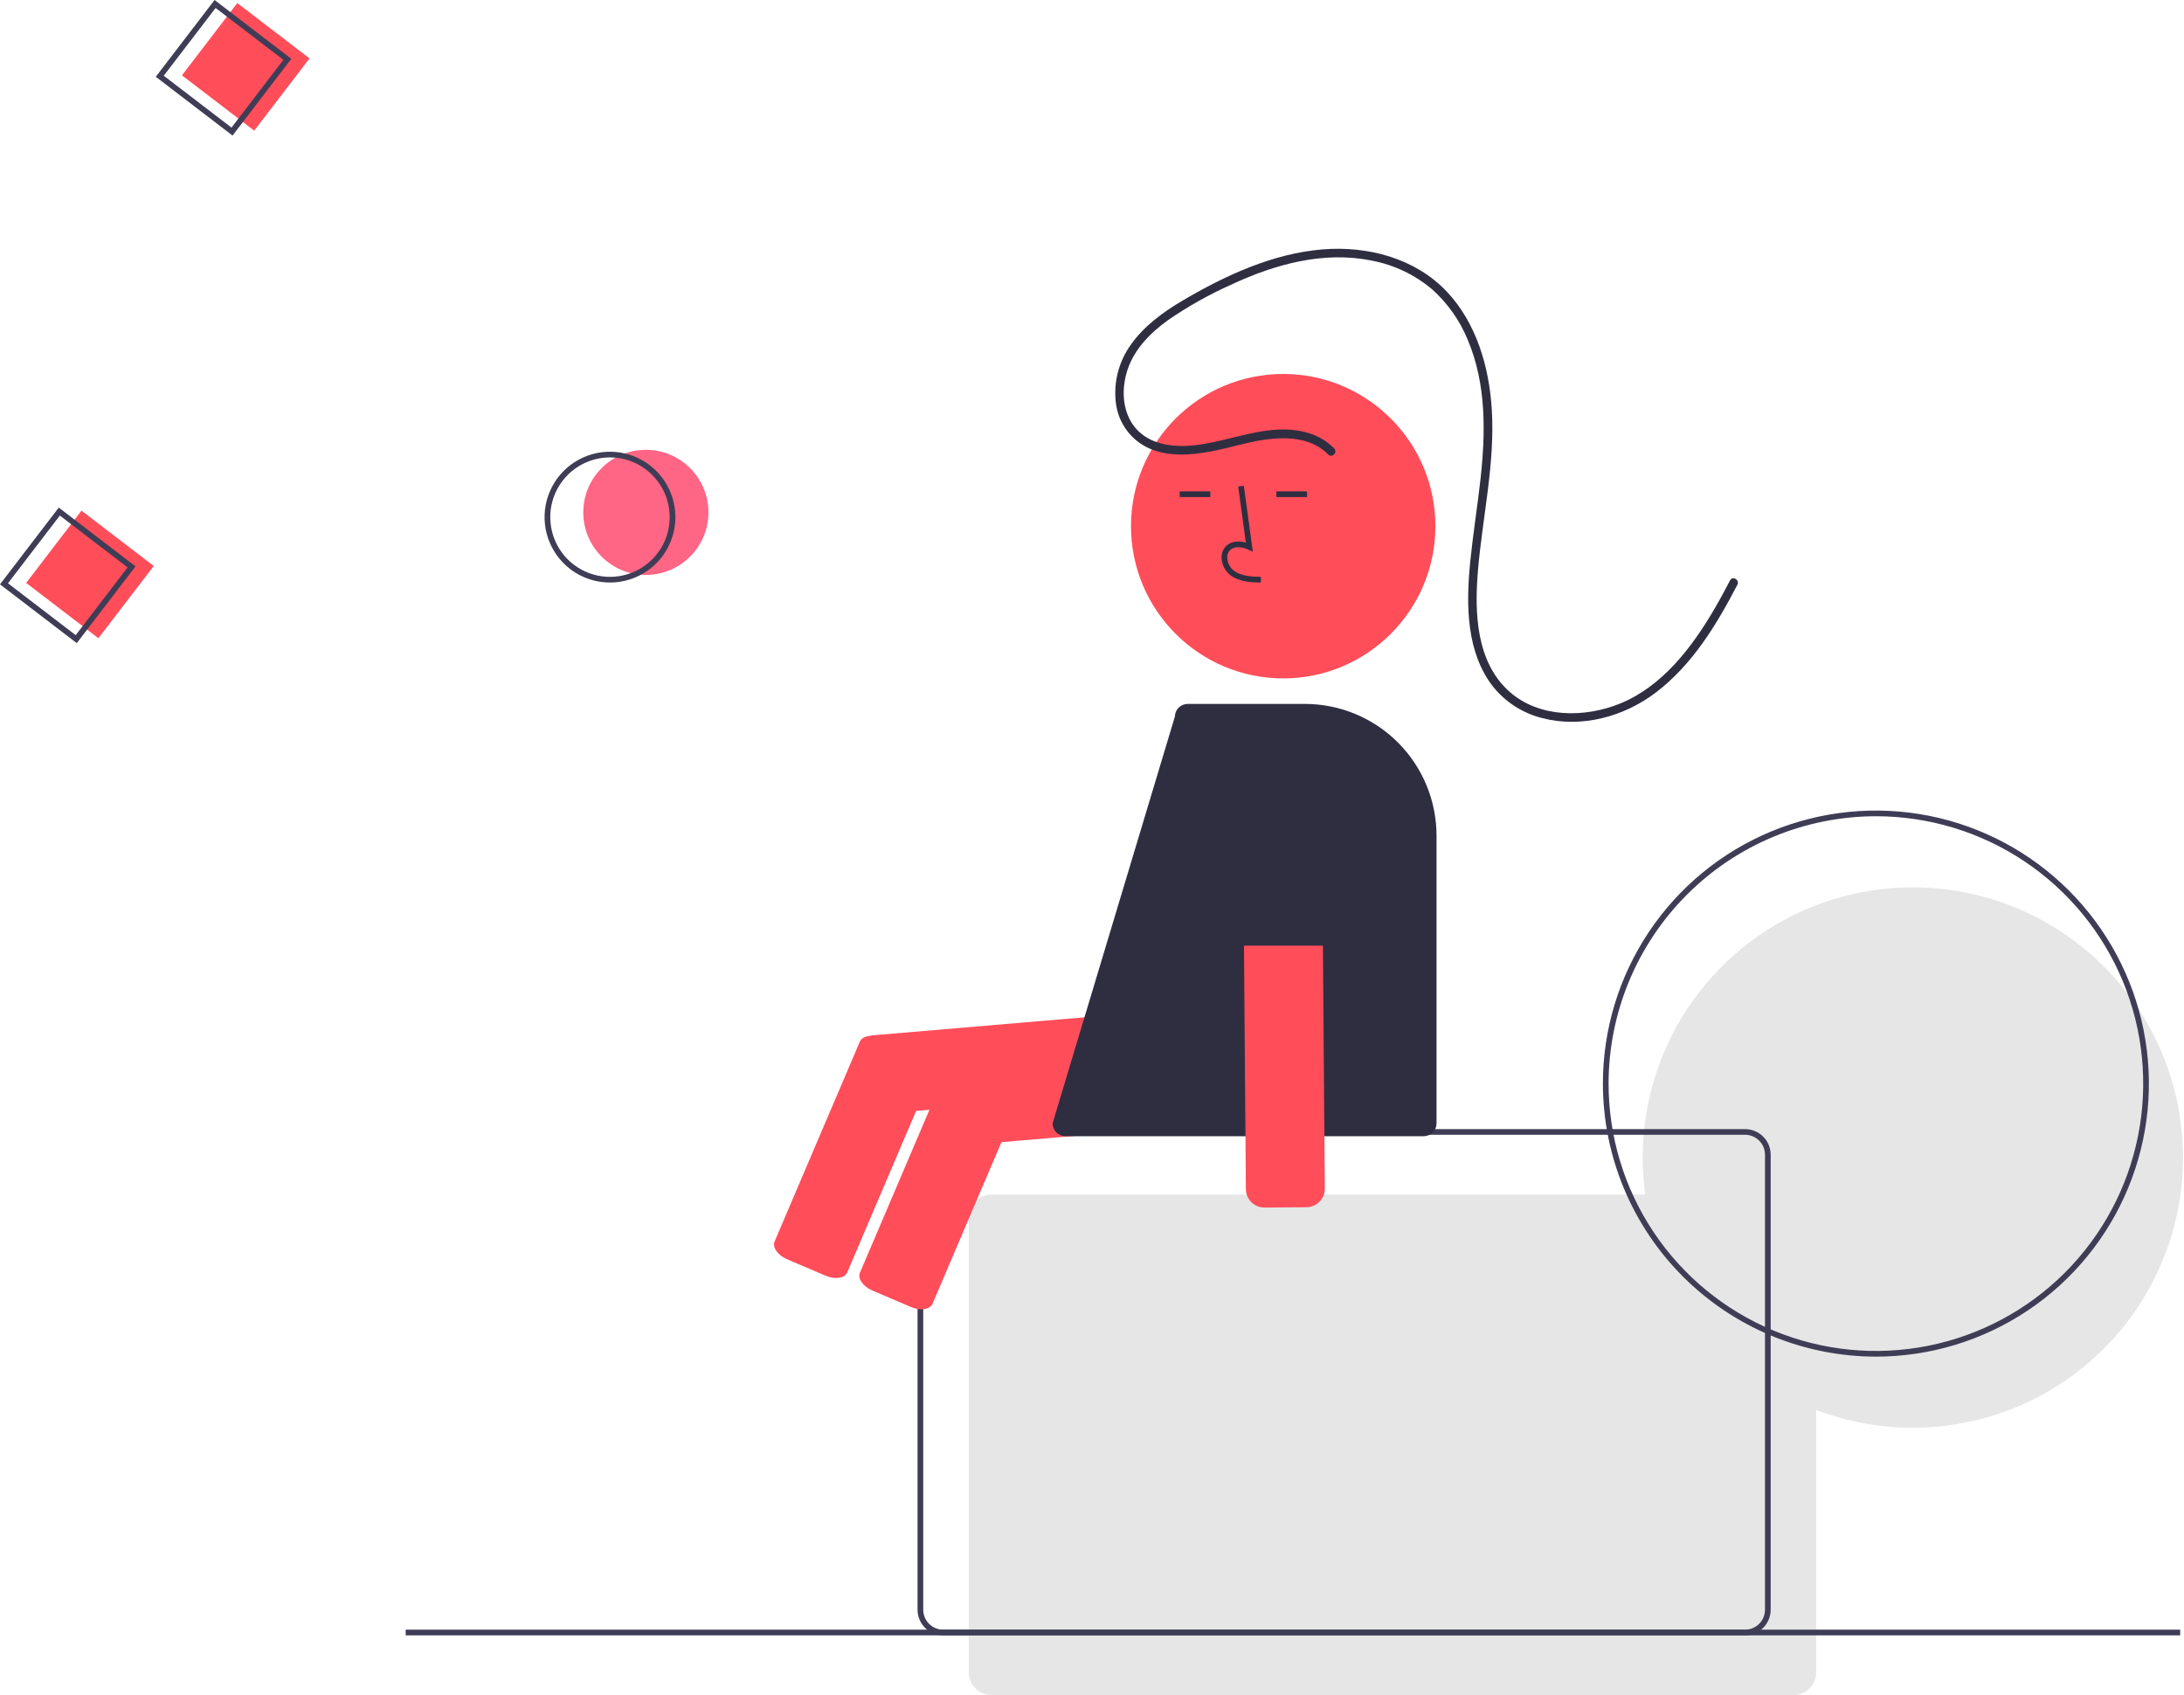<svg width="768" height="596" viewBox="0 0 768 596" fill="none" xmlns="http://www.w3.org/2000/svg">
<g clip-path="url(#clip0_72_4743)">
<path d="M301.215 371.031L302.466 385.737C302.614 387.454 303.437 389.042 304.755 390.153C306.072 391.264 307.776 391.807 309.494 391.663L432.065 381.235C433.781 381.087 435.37 380.264 436.48 378.947C437.591 377.629 438.134 375.925 437.99 374.208L436.739 359.501C436.591 357.784 435.768 356.196 434.45 355.085C433.133 353.974 431.429 353.431 429.711 353.576L307.14 364.003C305.424 364.151 303.835 364.974 302.725 366.292C301.614 367.609 301.071 369.313 301.215 371.031Z" fill="#FF4D5A"/>
<path d="M276.786 442.765L290.361 448.557C293.658 449.963 297.051 449.442 297.924 447.394L327.908 377.116C328.782 375.068 326.811 372.258 323.514 370.852L309.938 365.06C306.642 363.653 303.249 364.175 302.375 366.222L272.391 436.501C271.518 438.548 273.489 441.358 276.786 442.765Z" fill="#FF4D5A"/>
<path d="M348.655 419.995H578.544C575.896 400.832 579.162 381.317 587.904 364.06C596.647 346.802 610.449 332.625 627.466 323.424C644.484 314.223 663.904 310.436 683.131 312.57C702.359 314.704 720.476 322.657 735.062 335.365C749.647 348.074 760.006 364.932 764.751 383.687C769.497 402.441 768.405 422.197 761.619 440.313C754.834 458.43 742.68 474.043 726.782 485.066C710.884 496.088 692 501.995 672.655 501.995C661.032 502.007 649.507 499.881 638.655 495.723V587.995C638.655 590.117 637.812 592.152 636.311 593.652C634.811 595.152 632.776 595.995 630.655 595.995H348.655C346.533 595.995 344.498 595.152 342.998 593.652C341.497 592.152 340.655 590.117 340.655 587.995V427.995C340.655 425.873 341.497 423.839 342.998 422.338C344.498 420.838 346.533 419.995 348.655 419.995Z" fill="#E6E6E6"/>
<path d="M331.655 574.996H613.655C616.041 574.993 618.328 574.044 620.016 572.357C621.703 570.67 622.652 568.382 622.655 565.996V405.996C622.652 403.61 621.703 401.322 620.016 399.635C618.328 397.948 616.041 396.999 613.655 396.996H331.655C329.268 396.999 326.981 397.948 325.294 399.635C323.606 401.322 322.657 403.61 322.655 405.996V565.996C322.657 568.382 323.606 570.67 325.294 572.357C326.981 574.044 329.268 574.993 331.655 574.996ZM613.655 398.996C615.51 398.998 617.29 399.736 618.602 401.049C619.914 402.361 620.652 404.14 620.655 405.996V565.996C620.652 567.852 619.914 569.631 618.602 570.943C617.29 572.256 615.51 572.994 613.655 572.996H331.655C329.799 572.994 328.019 572.256 326.707 570.943C325.395 569.631 324.657 567.852 324.655 565.996V405.996C324.657 404.14 325.395 402.361 326.707 401.049C328.019 399.736 329.799 398.998 331.655 398.996H613.655Z" fill="#3F3D56"/>
<path d="M331.215 382.031L332.466 396.737C332.614 398.454 333.437 400.042 334.755 401.153C336.072 402.264 337.776 402.807 339.494 402.663L462.065 392.235C463.781 392.087 465.37 391.264 466.48 389.947C467.591 388.629 468.134 386.925 467.99 385.208L466.739 370.501C466.591 368.784 465.768 367.196 464.45 366.085C463.133 364.974 461.429 364.431 459.711 364.576L337.14 375.003C335.424 375.151 333.835 375.974 332.725 377.292C331.614 378.609 331.071 380.313 331.215 382.031Z" fill="#FF4D5A"/>
<path d="M306.786 453.765L320.361 459.557C323.658 460.963 327.051 460.442 327.924 458.394L357.908 388.116C358.782 386.068 356.811 383.258 353.514 381.852L339.938 376.06C336.642 374.653 333.249 375.175 332.375 377.222L302.391 447.501C301.518 449.548 303.489 452.358 306.786 453.765Z" fill="#FF4D5A"/>
<path d="M83.442 1.079L108.849 20.533L89.395 45.941L63.987 26.486L83.442 1.079Z" fill="#FF4D5A"/>
<path d="M227.114 202.152C214.963 202.152 205.114 192.303 205.114 180.152C205.114 168.002 214.963 158.152 227.114 158.152C239.264 158.152 249.114 168.002 249.114 180.152C249.114 192.303 239.264 202.152 227.114 202.152Z" fill="#FF6584"/>
<path d="M232.758 195.809C235.523 192.197 237.156 187.846 237.449 183.307C237.741 178.767 236.682 174.243 234.403 170.306C232.124 166.369 228.73 163.195 224.648 161.188C220.566 159.18 215.98 158.428 211.471 159.026C206.961 159.624 202.731 161.547 199.314 164.549C195.897 167.552 193.447 171.501 192.274 175.896C191.101 180.291 191.258 184.936 192.725 189.242C194.191 193.548 196.902 197.322 200.514 200.088C205.359 203.789 211.476 205.418 217.52 204.616C223.565 203.814 229.045 200.646 232.758 195.809ZM197.823 169.059C200.348 165.762 203.794 163.287 207.726 161.948C211.657 160.608 215.898 160.465 219.911 161.536C223.924 162.607 227.529 164.844 230.271 167.964C233.012 171.084 234.767 174.946 235.314 179.064C235.86 183.181 235.173 187.368 233.34 191.095C231.507 194.822 228.61 197.921 225.015 200.002C221.42 202.082 217.289 203.05 213.144 202.783C209 202.515 205.027 201.025 201.73 198.5C197.313 195.11 194.421 190.107 193.689 184.587C192.956 179.068 194.443 173.484 197.823 169.059Z" fill="#3F3D56"/>
<path d="M81.777 47.665L102.448 20.67L75.452 0L54.782 26.995L81.777 47.665ZM99.644 21.042L81.405 44.862L57.586 26.623L75.824 2.804L99.644 21.042Z" fill="#3F3D56"/>
<path d="M28.659 179.542L54.067 198.996L34.612 224.403L9.205 204.949L28.659 179.542Z" fill="#FF4D5A"/>
<path d="M26.995 226.128L47.665 199.133L20.67 178.463L-0 205.458L26.995 226.128ZM44.861 199.505L26.623 223.324L2.804 205.086L21.042 181.267L44.861 199.505Z" fill="#3F3D56"/>
<path d="M142.655 572.996H766.655V574.996H142.655V572.996Z" fill="#3F3D56"/>
<path d="M659.655 476.996C678.642 476.996 697.202 471.366 712.989 460.817C728.776 450.269 741.081 435.275 748.347 417.734C755.613 400.192 757.514 380.89 753.81 362.267C750.106 343.645 740.963 326.54 727.537 313.114C714.111 299.688 697.005 290.545 678.383 286.841C659.761 283.137 640.459 285.038 622.917 292.304C605.375 299.57 590.382 311.874 579.833 327.661C569.285 343.449 563.655 362.009 563.655 380.996C563.683 406.448 573.807 430.849 591.804 448.847C609.801 466.844 634.203 476.967 659.655 476.996ZM659.655 286.996C678.246 286.996 696.42 292.509 711.878 302.838C727.336 313.167 739.385 327.848 746.499 345.024C753.614 362.2 755.475 381.1 751.848 399.335C748.221 417.569 739.269 434.318 726.123 447.464C712.976 460.61 696.227 469.563 677.993 473.19C659.759 476.817 640.859 474.955 623.682 467.841C606.506 460.726 591.825 448.678 581.496 433.22C571.168 417.762 565.655 399.588 565.655 380.996C565.683 356.074 575.595 332.182 593.218 314.559C610.84 296.937 634.733 287.024 659.655 286.996Z" fill="#3F3D56"/>
<path d="M451.233 238.525C421.675 238.525 397.714 214.563 397.714 185.005C397.714 155.448 421.675 131.486 451.233 131.486C480.791 131.486 504.752 155.448 504.752 185.005C504.752 214.563 480.791 238.525 451.233 238.525Z" fill="#FF4D5A"/>
<path d="M443.358 204.842L443.413 202.842C439.693 202.738 436.412 202.505 433.948 200.704C433.249 200.165 432.674 199.481 432.263 198.699C431.853 197.918 431.615 197.057 431.566 196.176C431.523 195.637 431.604 195.096 431.804 194.594C432.004 194.092 432.317 193.643 432.719 193.281C434.355 191.899 436.988 192.347 438.907 193.227L440.562 193.985L437.388 170.795L435.407 171.066L438.106 190.793C435.499 190.026 433.083 190.356 431.428 191.754C430.793 192.309 430.294 193.003 429.971 193.782C429.649 194.561 429.51 195.405 429.568 196.246C429.626 197.431 429.943 198.588 430.496 199.637C431.048 200.686 431.824 201.602 432.768 202.319C435.935 204.634 440.051 204.749 443.358 204.842Z" fill="#2F2E41"/>
<path d="M414.836 172.768H425.608V174.768H414.836V172.768Z" fill="#2F2E41"/>
<path d="M448.836 172.768H459.608V174.768H448.836V172.768Z" fill="#2F2E41"/>
<path d="M374.655 399.496H500.655C501.848 399.495 502.991 399.02 503.835 398.177C504.679 397.333 505.153 396.189 505.155 394.996V293.775C505.141 281.506 500.26 269.742 491.584 261.066C482.908 252.39 471.145 247.51 458.875 247.496H417.655C416.474 247.497 415.342 247.962 414.501 248.789C413.659 249.617 413.176 250.741 413.155 251.921L370.155 394.923V394.996C370.156 396.189 370.63 397.333 371.474 398.177C372.318 399.02 373.461 399.495 374.655 399.496Z" fill="#2F2E41"/>
<path d="M458.352 288.451L443.593 288.567C441.87 288.583 440.223 289.281 439.014 290.509C437.805 291.737 437.133 293.395 437.144 295.118L438.111 418.128C438.126 419.851 438.825 421.498 440.053 422.707C441.281 423.916 442.938 424.588 444.662 424.577L459.421 424.461C461.144 424.445 462.79 423.747 463.999 422.519C465.208 421.291 465.881 419.633 465.869 417.91L464.903 294.9C464.887 293.177 464.189 291.53 462.961 290.321C461.733 289.112 460.075 288.44 458.352 288.451Z" fill="#FF4D5A"/>
<path d="M473.155 283.496C473.155 277.661 470.837 272.066 466.711 267.94C462.585 263.814 456.989 261.496 451.155 261.496C445.32 261.496 439.724 263.814 435.598 267.94C431.472 272.066 429.155 277.661 429.155 283.496V332.496H473.155V283.496Z" fill="#2F2E41"/>
<path d="M467.042 159.8C461.974 154.584 454.61 153.687 447.68 154.255C440.259 154.863 433.228 157.328 425.949 158.699C418.769 160.051 410.985 160.657 404.123 157.662C400.954 156.239 398.208 154.019 396.154 151.218C394.099 148.418 392.806 145.132 392.399 141.683C391.516 134.438 393.393 127.127 397.656 121.204C402.356 114.563 409.034 109.698 415.975 105.615C430.936 96.813 447.619 89.111 465.125 87.687C480.929 86.402 497.688 90.77 508.805 102.573C519.227 113.637 523.663 129.079 524.586 143.949C525.763 162.928 521.334 181.671 519.731 200.49C518.484 215.133 518.951 232.713 530.843 243.229C541.362 252.53 557.38 252.419 569.781 247.338C584.522 241.298 594.866 227.741 602.689 214.415C604.681 211.023 606.553 207.562 608.369 204.073C609.26 202.36 611.85 203.875 610.959 205.587C603.638 219.658 595.121 233.712 582.315 243.461C571.117 251.986 556.176 256.093 542.336 252.49C535.625 250.815 529.631 247.027 525.238 241.685C520.494 235.775 518.005 228.503 516.966 221.063C515.855 213.1 516.242 205.075 517.047 197.103C518.017 187.506 519.562 177.979 520.62 168.392C522.423 152.065 522.671 135.12 516.22 119.694C513.439 112.814 509.118 106.663 503.589 101.714C497.537 96.612 490.277 93.15 482.503 91.659C465.544 88.14 448.304 92.905 432.952 100.086C425.203 103.547 417.787 107.708 410.795 112.518C404.597 116.954 398.825 122.763 396.438 130.171C394.381 136.555 394.552 144.112 398.654 149.679C403.038 155.628 410.635 157.114 417.6 156.756C431.907 156.02 446.324 147.706 460.72 152.451C463.916 153.484 466.814 155.278 469.164 157.679C470.51 159.064 468.391 161.187 467.042 159.8Z" fill="#2F2E41"/>
</g>
<defs>
<clipPath id="clip0_72_4743">
<rect width="767.655" height="595.996" fill="white" transform="matrix(-1 0 0 1 767.655 0)"/>
</clipPath>
</defs>
</svg>
